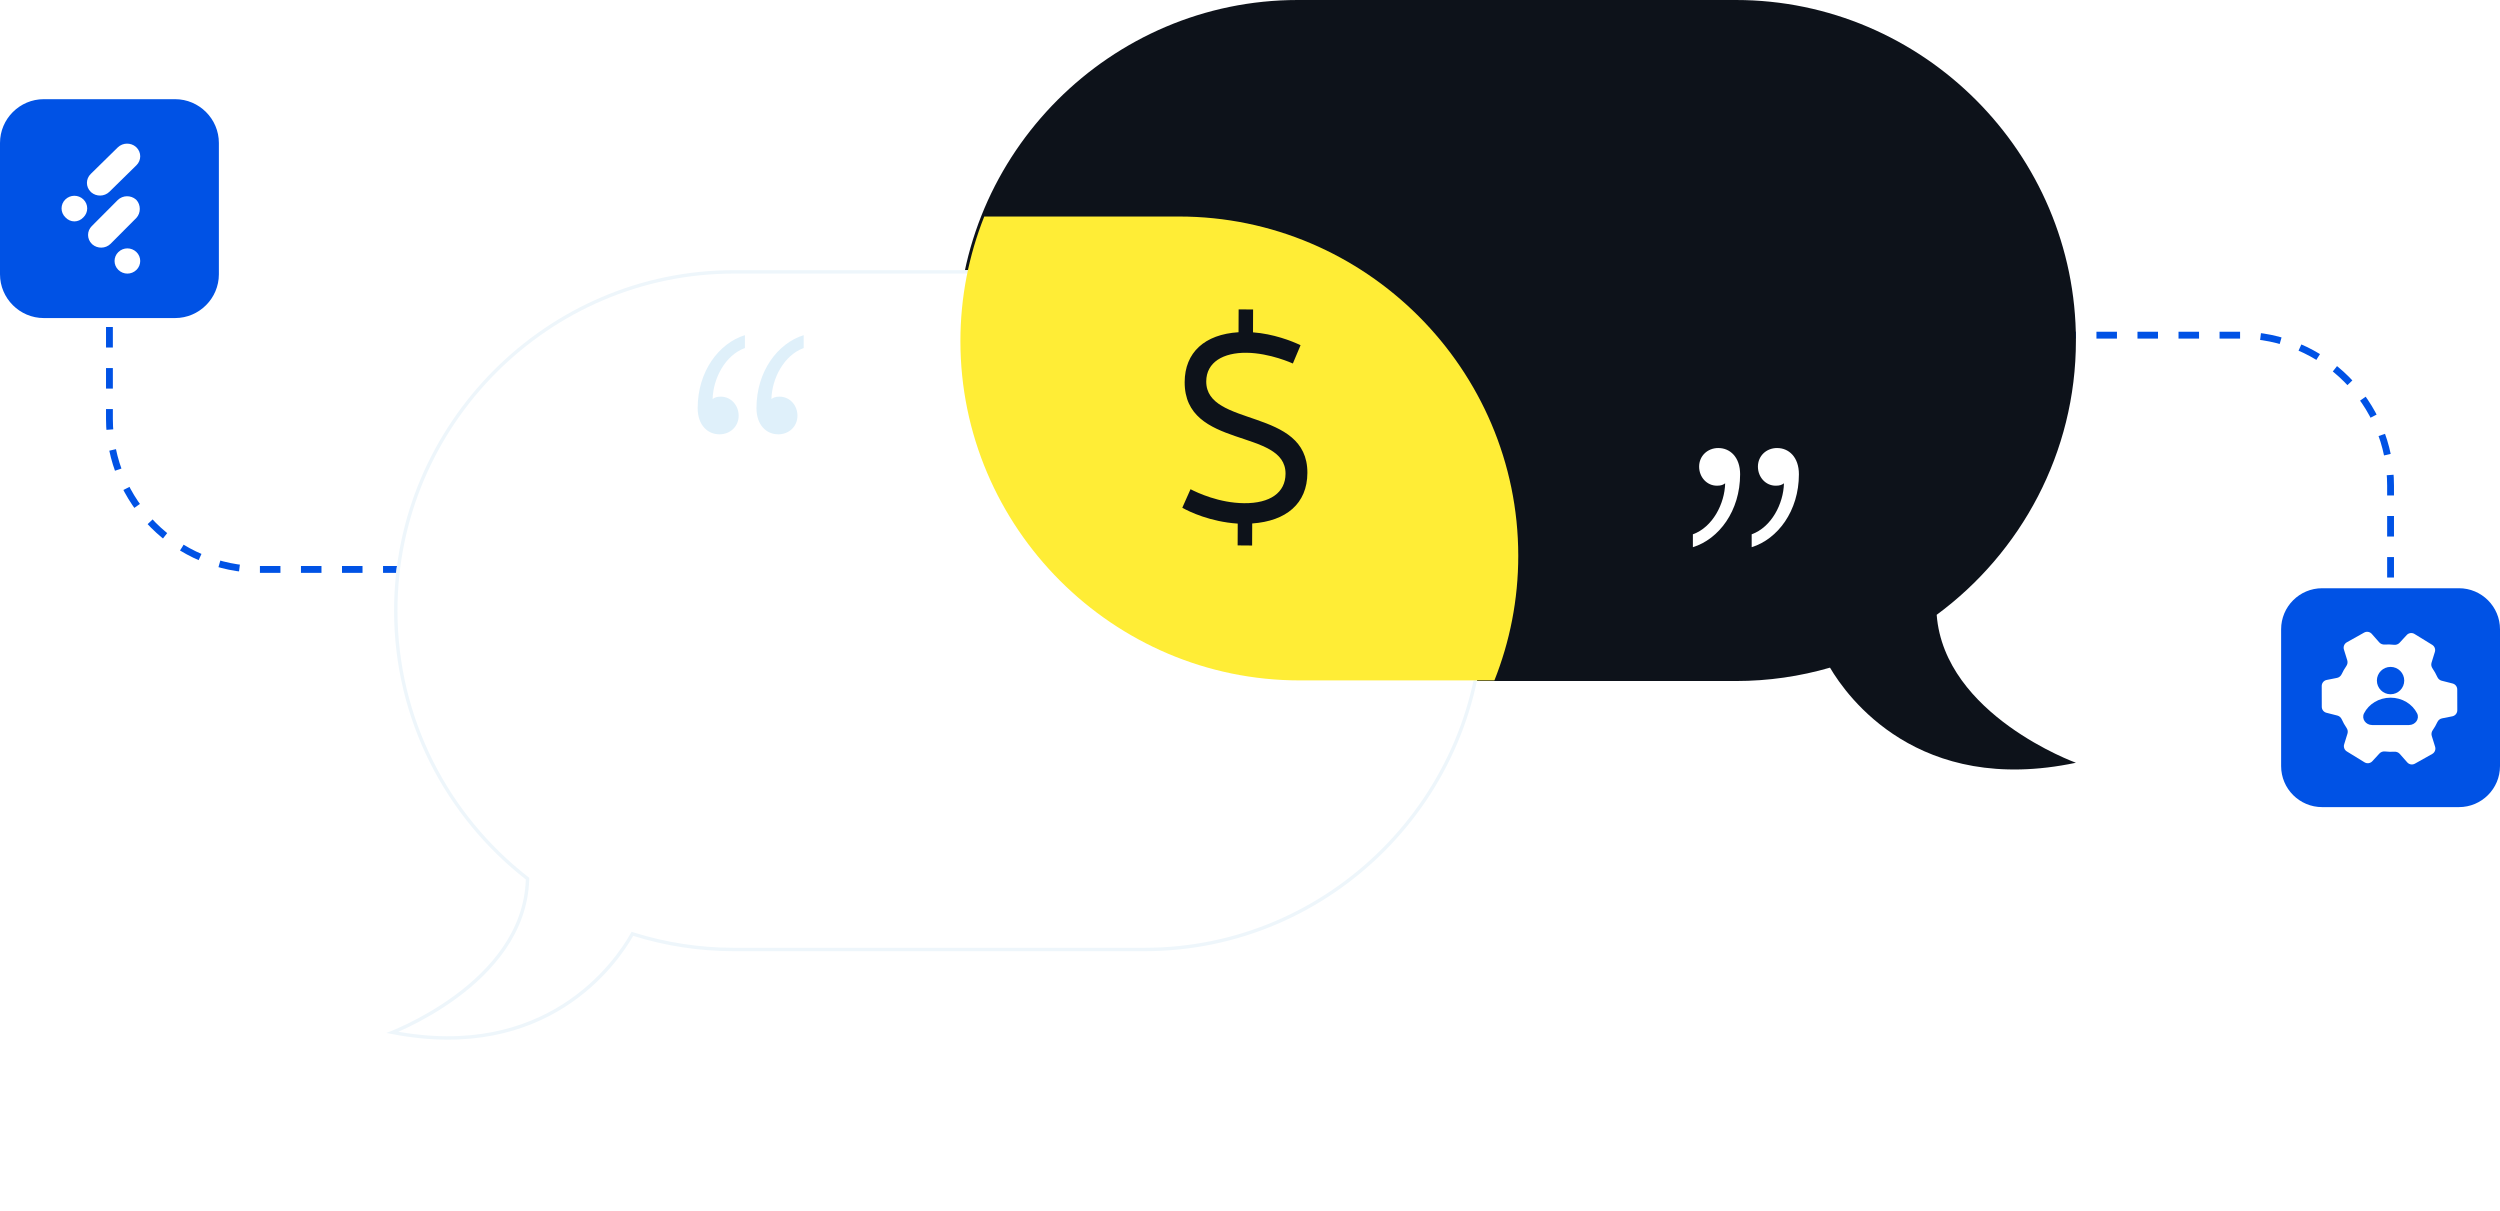 <svg width="731" height="354" viewBox="0 0 731 354" fill="none" xmlns="http://www.w3.org/2000/svg">
<path d="M130 166.5H76C51.7 166.5 32 146.801 32 122.5V88" stroke="#0052E5" stroke-width="2" stroke-dasharray="6 6"/>
<path d="M12.8 29H51.2C58.24 29 64 34.76 64 41.8V80.2C64 87.24 58.24 93 51.2 93H12.8C5.76 93 0 87.24 0 80.2V41.8C0 34.76 5.76 29 12.8 29Z" fill="#0052E5"/>
<path d="M39.887 48.324L31.973 56.094C30.489 57.522 28.181 57.522 26.697 56.253L26.532 56.094C25.048 54.667 25.048 52.289 26.532 50.861L34.446 43.091C35.93 41.664 38.238 41.664 39.722 42.932L39.887 43.091C41.371 44.518 41.371 46.897 39.887 48.324ZM39.887 63.706L32.303 71.318C30.819 72.745 28.511 72.745 27.027 71.477L26.862 71.318C25.378 69.891 25.378 67.512 26.862 66.085L34.446 58.473C35.93 57.046 38.238 57.046 39.722 58.315L39.887 58.473C41.206 59.9 41.206 62.279 39.887 63.706ZM24.389 63.548C25.873 62.12 25.873 59.742 24.389 58.315C22.905 56.887 20.597 56.887 19.113 58.315C17.629 59.742 17.629 62.12 19.113 63.548C20.597 65.133 22.905 65.133 24.389 63.548ZM39.887 78.93C41.371 77.502 41.371 75.124 39.887 73.697C38.403 72.269 36.095 72.269 34.611 73.697C33.127 75.124 33.127 77.502 34.611 78.93C36.095 80.357 38.403 80.357 39.887 78.93Z" fill="white"/>
<path d="M601 98L655 98C679.301 98 699 117.699 699 142L699 176.5" stroke="#0052E5" stroke-width="2" stroke-dasharray="6 6"/>
<path d="M607 99.566C607 44.806 562.245 0 507.549 0H379.451C324.755 0 280 44.806 280 99.566C280 154.325 324.755 199.131 379.451 199.131H507.549C517.092 199.131 526.338 197.762 535.092 195.219C540.087 203.724 560.846 232.763 607 223.029C607 223.029 568.553 209.124 566.286 179.772C590.93 161.602 607 132.376 607 99.566Z" fill="#0D121A"/>
<g filter="url(#filter0_d_526_3405)">
<path d="M344.684 63H224.557C169.922 63 125.225 107.806 125.225 162.566C125.225 194.414 140.345 222.897 163.748 241.153C162.811 271.616 123 286.03 123 286.03C170.188 295.991 190.795 265.325 195.143 257.648C204.448 260.559 214.323 262.132 224.549 262.132H344.676C399.303 262.132 444 217.326 444 162.566C444 107.806 399.303 63 344.676 63H344.684Z" fill="white"/>
<path d="M164.247 241.169L164.255 240.915L164.055 240.759C140.768 222.593 125.725 194.253 125.725 162.566C125.725 108.081 170.199 63.5 224.557 63.5H344.676C399.025 63.5 443.5 108.081 443.5 162.566C443.5 217.051 399.025 261.632 344.676 261.632H224.549C214.374 261.632 204.55 260.067 195.293 257.171L194.907 257.051L194.708 257.402C192.557 261.2 186.368 270.71 174.868 278.032C163.654 285.171 147.358 290.249 124.755 285.875C124.804 285.855 124.854 285.834 124.905 285.813C126.003 285.356 127.571 284.67 129.454 283.751C133.22 281.915 138.253 279.146 143.319 275.418C153.434 267.973 163.772 256.63 164.247 241.169Z" stroke="#EEF6FB"/>
</g>
<path fill-rule="evenodd" clip-rule="evenodd" d="M436.966 198.952C441.464 187.657 443.939 175.359 443.939 162.512C443.939 107.953 399.297 63.31 344.738 63.31H287.797C283.299 74.605 280.823 86.903 280.823 99.751C280.823 154.31 325.465 198.952 380.024 198.952H436.966Z" fill="#FFED36"/>
<path d="M210.338 126.992C206.957 126.992 204 124.347 204 119.328C204 108.59 210.197 100.365 217.809 98V101.766C212.029 103.859 208.514 110.691 208.372 116.682C208.939 116.262 209.497 115.982 210.771 115.982C213.728 115.982 215.985 118.495 215.985 121.561C215.985 124.627 213.586 127 210.346 127L210.338 126.992ZM227.529 126.992C224.148 126.992 221.191 124.347 221.191 119.328C221.191 108.59 227.388 100.365 235 98V101.766C229.22 103.859 225.705 110.691 225.563 116.682C226.129 116.262 226.688 115.982 227.962 115.982C230.919 115.982 233.176 118.495 233.176 121.561C233.176 124.627 230.777 127 227.537 127L227.529 126.992Z" fill="#DFF0FA"/>
<path d="M502.471 131.008C505.852 131.008 508.809 133.653 508.809 138.672C508.809 149.41 502.612 157.635 495 160V156.234C500.78 154.141 504.295 147.309 504.437 141.318C503.871 141.738 503.312 142.018 502.038 142.018C499.081 142.018 496.824 139.512 496.824 136.439C496.824 133.365 499.223 131 502.463 131L502.471 131.008ZM519.662 131.008C523.043 131.008 526 133.653 526 138.672C526 149.41 519.803 157.635 512.191 160V156.234C517.971 154.141 521.486 147.309 521.628 141.318C521.061 141.738 520.503 142.018 519.229 142.018C516.272 142.018 514.015 139.512 514.015 136.439C514.015 133.365 516.414 131 519.654 131L519.662 131.008Z" fill="white"/>
<path d="M361.885 159.477L361.911 153.103C353.914 152.572 347.775 149.647 345.701 148.465L348.109 143.045C350.104 144.071 356.476 147.077 363.78 147.133C371.392 147.197 375.87 144.045 375.892 138.524C375.951 125.078 346.312 131.526 346.397 111.707C346.435 103.078 352.225 97.762 362.149 97.144L362.176 90.46L366.406 90.494L366.379 97.179C372.299 97.616 377.672 99.679 380.286 100.944L378.032 106.29C378.032 106.29 371.353 103.207 364.431 103.149C357.742 103.096 352.729 105.853 352.705 111.526C352.647 125.051 382.359 119.07 382.28 138.267C382.241 147.282 376.066 152.365 366.146 153.062L366.119 159.511L361.889 159.477L361.885 159.477Z" fill="#0D121A"/>
<path d="M719 172H679C672.373 172 667 177.373 667 184V224C667 230.627 672.373 236 679 236H719C725.627 236 731 230.627 731 224V184C731 177.373 725.627 172 719 172Z" fill="#0052E5"/>
<path d="M712.026 218.35C712.277 219.16 711.927 220.036 711.187 220.451L706.112 223.3C705.371 223.715 704.442 223.557 703.881 222.92L701.681 220.427C701.287 219.979 700.697 219.764 700.101 219.801C699.205 219.858 698.304 219.834 697.407 219.73C696.794 219.659 696.174 219.859 695.756 220.313L693.661 222.587C693.078 223.22 692.129 223.352 691.395 222.902L686.208 219.715C685.508 219.285 685.188 218.436 685.431 217.651L686.407 214.489C686.579 213.93 686.464 213.327 686.135 212.845C685.589 212.046 685.115 211.2 684.717 210.318C684.477 209.786 684.022 209.374 683.456 209.23L680.247 208.414C679.45 208.212 678.892 207.496 678.89 206.674L678.873 200.587C678.87 199.726 679.478 198.984 680.322 198.816L683.354 198.214C683.959 198.093 684.453 197.668 684.712 197.107C685.091 196.287 685.54 195.505 686.056 194.769C686.398 194.28 686.522 193.663 686.345 193.093L685.362 189.919C685.111 189.108 685.46 188.232 686.2 187.816L691.275 184.968C692.015 184.553 692.945 184.711 693.506 185.348L695.705 187.841C696.1 188.289 696.69 188.504 697.286 188.467C698.182 188.41 699.083 188.434 699.98 188.538C700.592 188.609 701.213 188.409 701.631 187.955L703.725 185.681C704.309 185.048 705.258 184.916 705.992 185.366L711.178 188.553C711.878 188.983 712.198 189.832 711.956 190.617L710.98 193.779C710.808 194.338 710.923 194.941 711.252 195.423C711.798 196.222 712.272 197.068 712.67 197.949C712.91 198.482 713.365 198.894 713.931 199.038L717.139 199.853C717.935 200.055 718.493 200.771 718.496 201.592L718.513 207.679C718.515 208.54 717.908 209.282 717.064 209.45L714.033 210.052C713.427 210.173 712.932 210.599 712.674 211.16C712.296 211.98 711.847 212.763 711.332 213.5C710.99 213.988 710.867 214.603 711.043 215.173L712.026 218.35Z" fill="white"/>
<path d="M699 203C701.209 203 703 201.209 703 199C703 196.791 701.209 195 699 195C696.791 195 695 196.791 695 199C695 201.209 696.791 203 699 203Z" fill="#0052E5"/>
<path d="M704.38 212C706.273 212 707.563 210.167 706.754 208.571C705.376 205.87 702.423 204 699 204C695.577 204 692.619 205.87 691.246 208.571C690.437 210.162 691.727 212 693.62 212H704.385H704.38Z" fill="#0052E5"/>
<defs>
<filter id="filter0_d_526_3405" x="63" y="29" width="421" height="325" filterUnits="userSpaceOnUse" color-interpolation-filters="sRGB">
<feFlood flood-opacity="0" result="BackgroundImageFix"/>
<feColorMatrix in="SourceAlpha" type="matrix" values="0 0 0 0 0 0 0 0 0 0 0 0 0 0 0 0 0 0 127 0" result="hardAlpha"/>
<feOffset dx="-10" dy="16"/>
<feGaussianBlur stdDeviation="25"/>
<feComposite in2="hardAlpha" operator="out"/>
<feColorMatrix type="matrix" values="0 0 0 0 0 0 0 0 0 0.322 0 0 0 0 0.898 0 0 0 0.08 0"/>
<feBlend mode="normal" in2="BackgroundImageFix" result="effect1_dropShadow_526_3405"/>
<feBlend mode="normal" in="SourceGraphic" in2="effect1_dropShadow_526_3405" result="shape"/>
</filter>
</defs>
</svg>